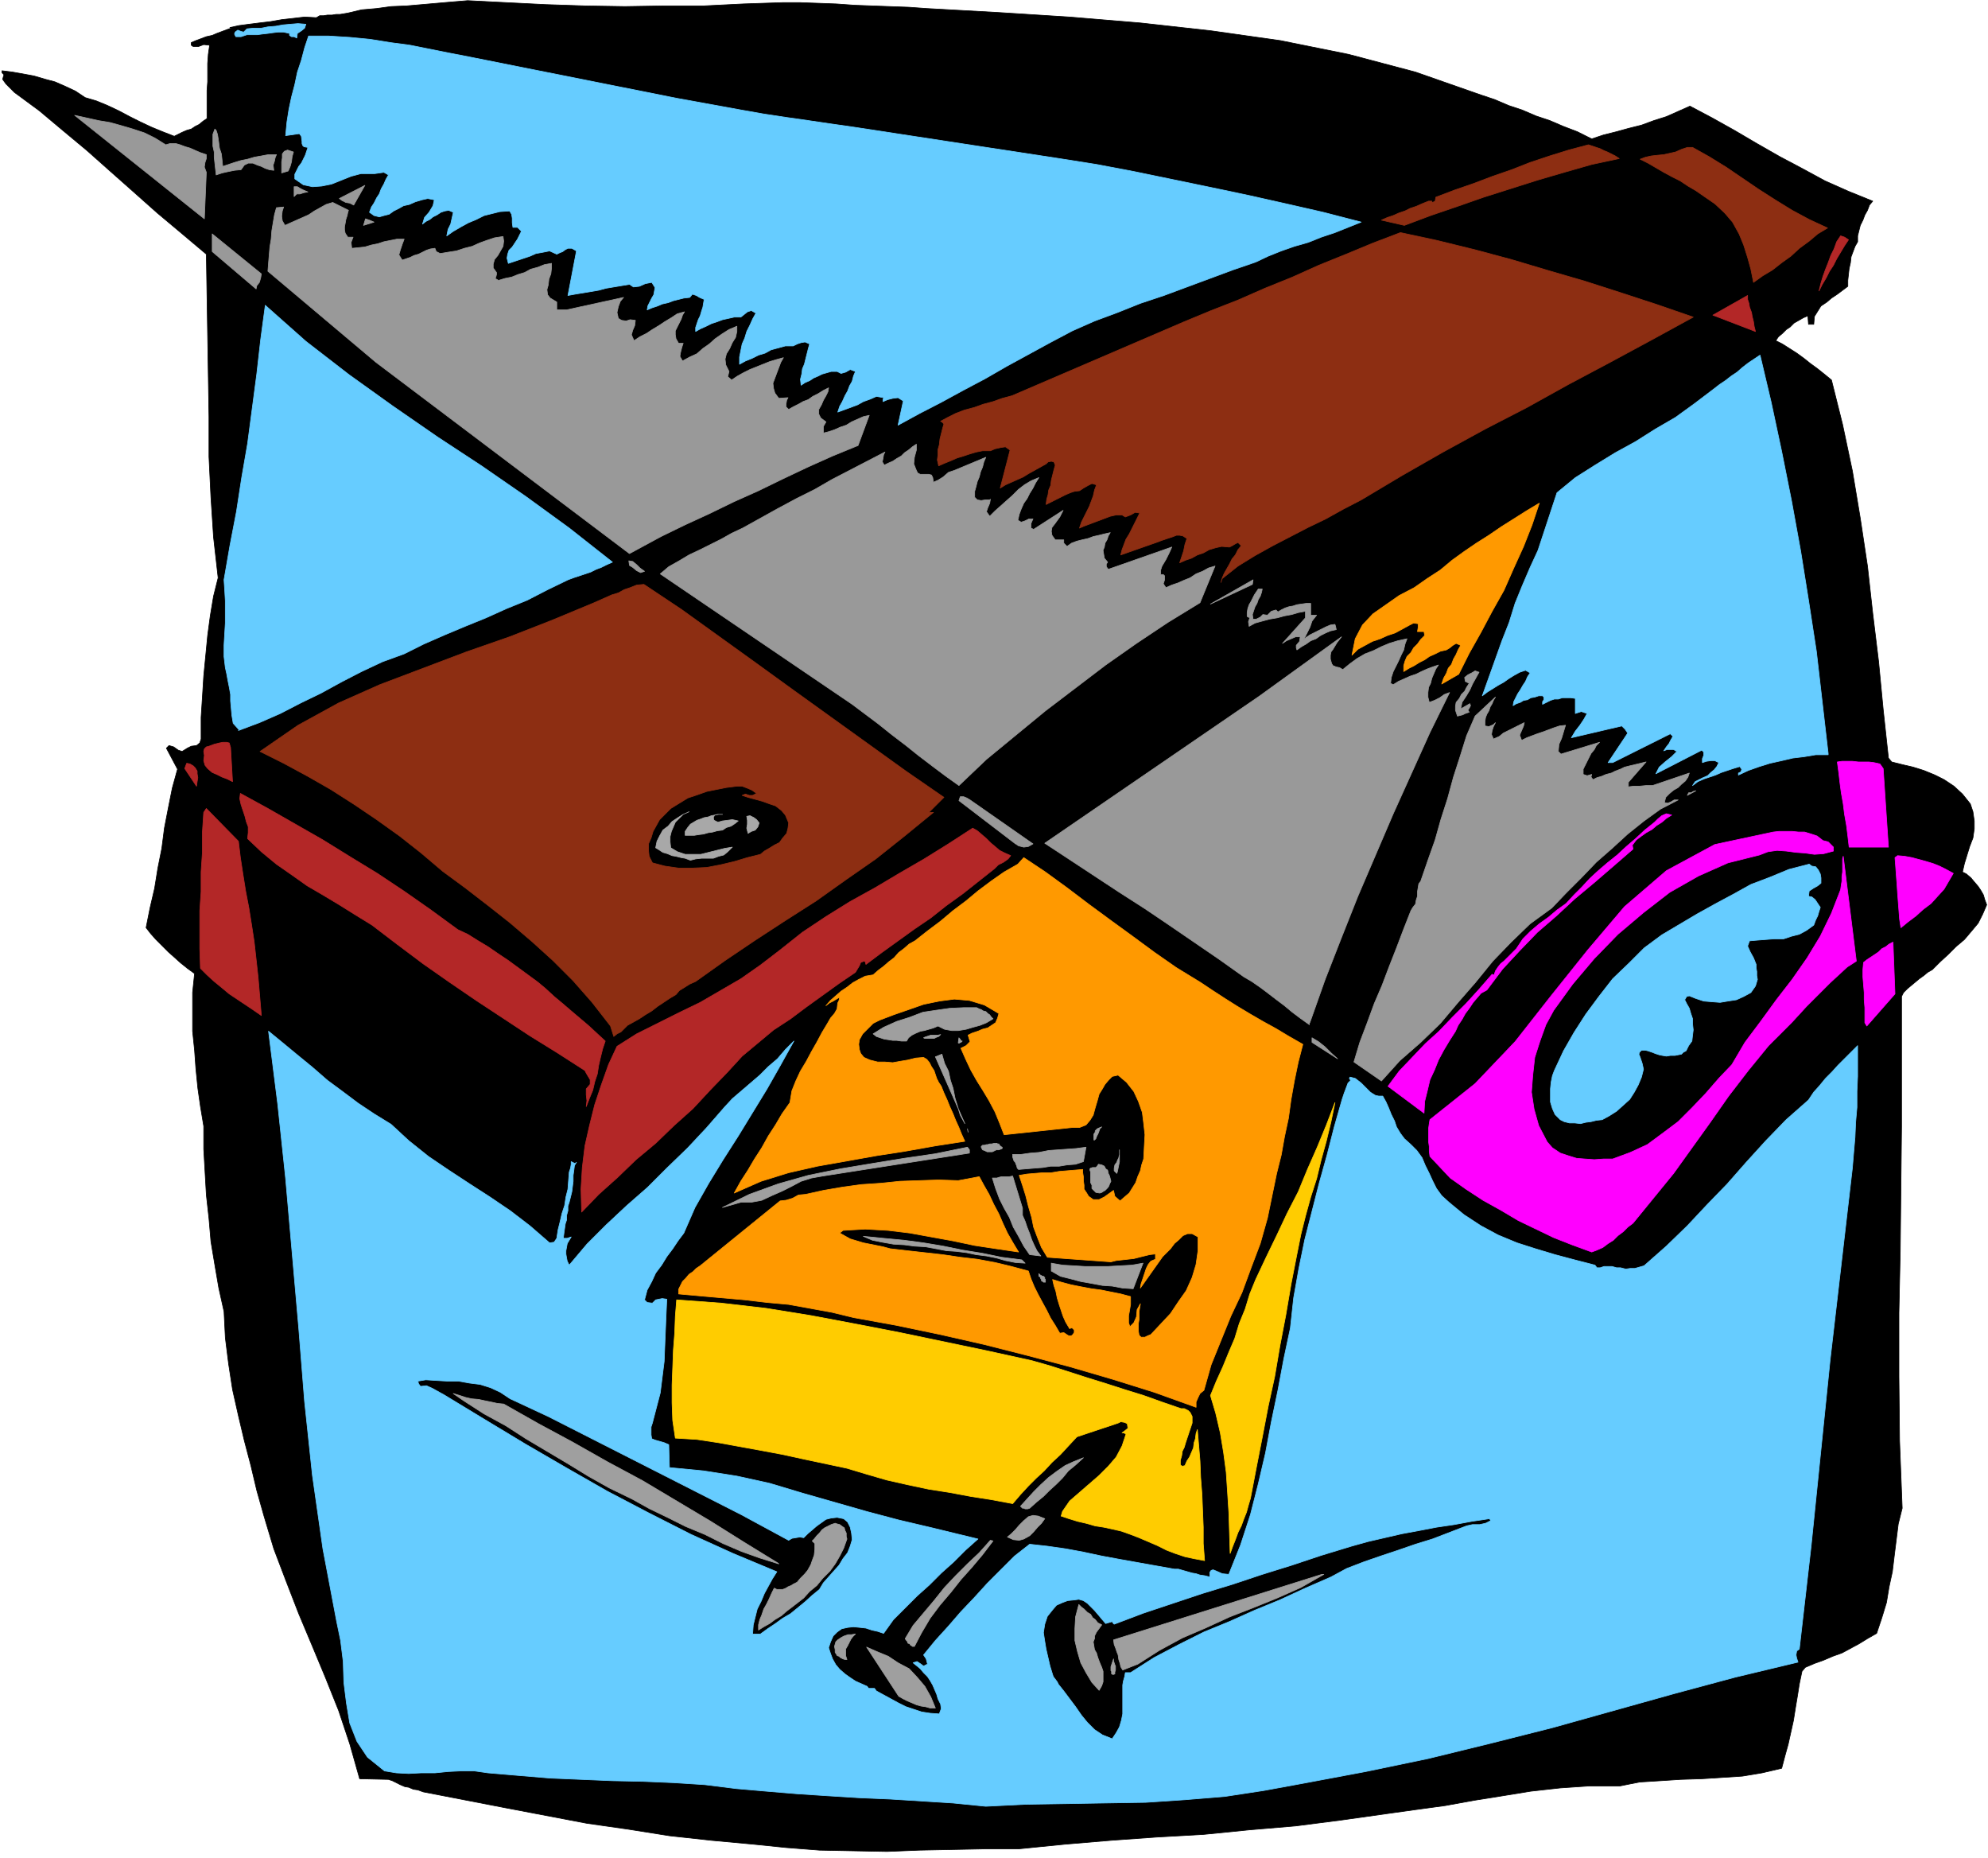 <svg xmlns="http://www.w3.org/2000/svg" fill-rule="evenodd" height="458.297" preserveAspectRatio="none" stroke-linecap="round" viewBox="0 0 3035 2836" width="490.455"><style>.brush0{fill:#fff}</style><path style="fill:#000;stroke:#000;stroke-width:1;stroke-linejoin:round" d="M1195 4h27l28 1 27 1 28 2 27 1 27 1 28 1 28 2 108 6 110 7 108 9 108 12 106 15 104 21 102 27 100 35 21 7 21 9 21 7 21 9 21 7 21 9 21 8 22 11 18-6 20-5 18-5 20-5 19-7 19-6 18-8 18-8 34 18 34 19 34 20 35 20 34 18 35 19 36 16 37 15-5 6-3 8-4 7-3 8-4 8-2 8-2 8v9l-4 7-3 8-3 8-1 9-2 9-1 9-1 9v9l-8 6-8 6-9 6-7 6-9 6-5 8-5 8-1 12h-8l-1-13-7 3-7 4-7 4-6 6-6 4-6 6-6 5-4 6 10 5 11 7 11 7 11 8 10 8 11 8 10 8 11 9 17 68 15 71 12 72 11 73 8 72 9 74 7 73 8 74 5 6 16 4 17 4 16 5 17 7 14 7 15 10 13 12 12 15 4 12 2 14v12l-2 14-5 13-4 13-4 13-3 13 6 3 7 6 5 6 6 7 4 6 4 7 2 7 3 8-6 14-7 14-10 12-11 13-13 11-12 12-12 11-12 12-7 4-6 5-7 5-6 5-6 5-6 5-6 6-3 6v199l-1 95-1 95-2 94v97l1 98 4 103-6 24-3 24-3 24-3 25-5 23-4 24-7 23-8 24-14 8-13 8-13 7-13 7-14 5-14 6-14 5-14 6-5 6-4 19-3 19-3 18-3 19-4 18-4 18-5 18-5 19-30 7-30 5-31 2-31 2-32 1-31 2-32 2-30 6h-47l-44 3-45 5-43 7-44 7-44 8-44 6-43 6-71 10-70 9-71 6-70 7-71 4-70 5-71 6-70 7h-50l-50 1-51 1-50 2-52-1-51-1-51-4-49-5-65-6-64-7-63-10-63-9-63-12-63-12-62-12-62-12-8-3-7-1-7-3-6-1-7-3-6-3-6-3-6-2-44-1-15-53-17-51-20-50-20-48-21-50-19-49-19-50-15-50-11-39-9-38-10-38-9-38-9-40-6-39-5-40-2-40-8-36-6-35-6-36-3-35-4-36-2-35-2-35v-35l-5-30-4-28-3-30-2-28-3-29v-59l3-29-11-8-10-8-10-9-9-8-10-10-9-9-8-9-7-9 6-30 7-30 5-31 6-30 4-31 6-31 6-30 8-29-17-32 4-4 7 2 7 5 6 2 8-5 6-3 8-1 5-4 2-6v-33l2-31 2-32 3-31 3-31 4-30 5-30 7-28-7-62-4-61-3-62v-61l-1-62-1-62-1-62-1-62-38-32-37-31-36-32-35-31-36-32-36-30-37-31-38-28-7-7-6-6-5-7 2-7-3-3v-3l16 2 17 3 16 3 17 5 15 4 16 7 15 7 15 10 17 5 17 7 17 8 17 9 16 8 17 8 17 7 18 7 6-3 6-3 7-3 7-2 6-4 6-3 6-5 6-4v-43l1-13V97l1-14 2-14-9-1-8 3h-8l-3-2v-4l7-3 8-3 8-3 9-2 7-3 8-3 8-3 8-3h-4l14-3 15-2 16-2 17-2 17-3 18-2 17-2 18 1 5-3h6l6-1h7l6-1h6l6-1 6-1 21-5 23-2 22-3 24-1 23-2 23-2 23-2 24-2 59 3 60 3 60 2 61 1 60-1h61l60-3 60-2z"/><path d="m2472 242-42 9-42 12-41 12-41 13-41 13-40 14-41 14-40 15-35-8 9-4 9-3 9-4 9-3 8-4 9-3 9-4 10-4h5v1l1 1 4-2 1-6 29-11 29-10 29-11 29-10 28-11 30-10 29-9 30-8 6 2 6 2 6 2 6 3 5 2 6 3 6 3 6 4zm112-17 25 14 26 16 25 17 25 17 25 16 26 16 26 14 28 13-15 9-13 11-15 11-13 12-14 10-14 11-15 9-14 10-4-20-5-18-6-19-7-17-10-18-12-14-15-14-16-11-13-9-12-7-12-8-12-6-13-7-12-7-12-7-12-6 8-3 9-2 9-1 10-1 9-2 9-2 9-4 9-3h8zm1 259-64 35-63 34-64 34-63 35-64 33-64 35-63 36-62 37-27 14-27 15-27 13-27 14-27 14-27 15-26 16-24 19-1 3-1 3 2-7 3-7 4-7 4-7 4-8 5-6 4-8 5-6-5-5-4 2-5 3-4 2-12-1-9 2-10 3-9 5-9 3-9 5-9 3-9 4 3-9 3-9 2-10 3-9-6-4-5-1h-5l-5 2-6 2-6 2-6 2-5 2-57 20 2-8 3-8 3-8 5-8 4-8 4-8 4-8 4-8-7-1-7 4-8 3-5-3h-9l-9 2-8 3-8 3-8 3-8 3-8 3-7 3 3-9 4-8 4-8 4-8 3-8 3-8 2-9 3-8-7-2-6 3-7 4-6 4-8 1-6 2-7 3-6 3-6 3-6 3-6 3-6 3 1-8 2-7 1-7 3-7 1-8 2-8 2-8 2-7-2-5-4-1-5 1-3 3-9 5-9 5-9 5-8 5-9 4-9 4-9 4-8 5 15-58-7-5-7 1-9 2-7 3h-12l-10 2-10 3-9 3-10 3-9 4-10 4-9 4-2-9 1-8v-8l2-7 1-9 2-8 2-8 2-7-3-3-2-1 11-6 12-6 13-5 15-4 14-5 15-4 14-5 15-4 263-113 41-17 41-16 41-18 42-17 40-18 42-17 41-17 42-16 56 12 57 14 56 15 57 17 55 16 56 18 55 18 55 19zm-1144 733-23 23h7l-44 36-44 35-46 32-45 32-47 30-46 30-46 31-45 32-9 4-8 5-8 5-5 6-10 6-9 6-9 6-9 7-10 6-9 6-9 5-9 5-5 5-5 5-6 3-5 4-5-16-28-36-29-33-31-31-32-29-34-29-33-26-35-27-34-25-33-28-33-26-35-25-34-23-36-23-35-20-37-20-36-18 58-40 62-34 63-28 66-25 66-25 66-23 64-25 65-27 9-4 9-4 9-4 10-3 9-5 9-3 10-4 11-1 57 38 57 41 57 41 58 42 57 41 57 41 57 41 58 40zm-286-6-6 3h-5l-6-2-5 2 9 3 11 3 11 3 11 4 9 3 9 7 6 7 5 12-1 8-2 8-6 7-5 7-8 4-8 5-7 4-6 5-20 5-20 6-21 5-21 4-22 1h-21l-21-3-19-5-5-10-1-9v-10l4-9 3-10 5-9 5-9 6-6 11-11 13-8 13-8 15-5 14-5 15-3 15-3 16-2h8l8 3 7 3 7 5z" style="stroke:#8d2e12;stroke-width:1;stroke-linejoin:round;fill:#8d2e12"/><path d="m935 858-9 4-8 4-8 3-8 4-9 3-9 3-9 3-8 3-31 15-31 16-32 13-31 14-32 13-31 13-32 14-30 15-33 12-32 15-31 16-31 17-31 15-31 16-32 14-32 12 1-1-9-10-2-12-1-11-1-11v-10l-2-11-2-10-2-11-2-9-2-17v-17l1-17 1-17v-34l-1-17-1-15 9-52 10-52 8-52 9-52 7-53 7-53 6-53 7-52 62 55 66 51 67 48 68 47 67 44 68 47 66 48 66 52zM717 87l316 63 33 6 33 6 33 6 34 6 33 5 35 5 34 5 35 5 314 48 57 9 58 11 58 12 58 12 57 12 58 13 57 13 58 15-20 8-20 8-21 7-20 8-21 6-20 7-20 8-19 9-35 12-35 13-35 13-35 13-36 12-35 14-35 13-34 15-34 18-33 18-33 18-33 19-34 18-33 18-33 17-33 18 8-37-8-5-8 1-8 2-7 3v-3l1-3-11-2-9 4-11 4-9 5-30 11 3-9 4-7 4-9 4-7 3-8 4-7 2-8 3-7-8-3-7 4-7 2-6-3h-9l-7 2-7 2-6 3-7 3-6 4-7 3-6 4-1-9 2-8 1-8 3-7 2-8 2-8 2-8 2-7-7-3-6 1-6 2-6 3h-12l-11 3-11 3-9 5-10 3-10 5-10 4-9 5v-11l2-10 2-10 4-9 3-10 5-10 4-9 5-9-7-4-6 2-5 4-5 4h-10l-9 2-9 2-8 3-9 3-8 4-9 4-7 4v-6l2-6 2-6 3-6 2-7 2-6 1-6 1-6-7-3-5-3-6-2-4 5-9 1-8 2-8 2-8 3-9 2-7 3-9 3-7 3 1-6 3-6 3-6 3-5 2-11-5-8-10 2-9 4-9 1-6-4-12 2-12 2-12 2-11 3-12 2-12 2-12 2-11 2 13-68-7-4h-6l-4 2-4 3-5 2-4 2-11-5-10 2-11 2-9 4-33 11-2-8 1-6 2-6 5-5 4-6 4-6 3-6 3-6-6-6h-7l-1-7v-7l-1-6-3-5-15 1-12 3-12 3-12 6-12 5-11 6-12 7-10 7 2-10 4-8 2-9 2-9-7-3-6 1-6 2-6 4-6 3-5 4-6 3-5 4 3-10 7-8 6-10 2-9-10-2-9 2-10 3-9 4-9 2-7 4-8 4-7 5-8 2-7 2-8-2-7-5 3-8 4-6 4-8 4-6 3-8 4-7 3-7 4-7-7-4-7 1-7 1h-21l-15 4-15 6-15 6-15 3-14 1-14-3-13-9v-7l3-6 3-6 4-5 3-6 3-6 2-6 2-6-6-1-2-2-1-3v-3l-1-8-3-4-21 3 2-21 3-19 4-19 5-19 4-19 6-18 5-19 6-18h31l32 2 31 3 31 5 30 4 30 6 30 6 31 6zM597 1716l27 25 30 24 31 21 32 21 31 20 31 21 30 23 30 26 7-1 4-6 2-13 3-12 3-13 4-12 2-13 3-12 1-13 1-13 2-6 1-6v-4l6 3 2-2-3 5-1 8-1 7v9l-1 8-1 8-2 8-2 8-2 6v7l-2 7v7l-2 6-1 7-1 7-1 8h6l6-2-6 10-2 11v5l1 6 1 5 3 6 27-32 30-30 31-29 32-28 30-30 31-30 29-31 27-31 12-13 14-12 14-12 14-12 13-13 14-12 12-14 13-13-20 36-21 37-22 36-22 36-23 36-22 36-21 37-17 39-9 12-8 12-9 12-8 13-9 12-6 13-7 13-4 15 4 4 8 1 5-5 5-1 5-1 7 1-1 22-1 24-1 24-1 25-3 24-3 24-6 23-6 23-2 6v12l1 6 5 2 7 2 7 2 7 3 1 35 52 5 51 8 50 11 50 15 49 14 49 14 49 13 51 12 70 17-19 17-18 18-19 17-18 18-19 17-18 18-18 18-15 21-9-3-9-2-9-3-9-1-10-1-9 1-9 2-7 5-6 6-4 9-3 9 3 9 3 8 5 9 6 7 8 7 7 5 9 6 9 4 9 4 2 3h9l3 4 11 6 11 6 11 6 12 6 12 4 12 4 13 2 14 1 3-8-1-7-4-8-2-7-3-7-3-7-4-7-4-6-6-6-5-6-6-5-5-4 6-2 6 4 4 3 6-3-2-8-4-6 18-22 20-22 19-22 20-21 20-22 21-21 21-21 23-18 27 3 28 4 27 5 28 6 27 5 28 5 28 5 28 5h6l7 2 7 2 7 2 6 1 6 2 7 1 8 2v-7l2-3 3-1 5 2 9 4 10 1 18-45 15-46 12-47 11-47 9-48 10-48 9-48 10-47 5-46 8-45 9-44 11-43 11-43 12-43 11-43 12-42 3-9 3-8 3-8 4-4-2-3 1-2 8 2 9 7 7 7 7 7 3 2 5 3 5 1h6l5 9 4 9 4 10 5 10 3 9 6 10 6 8 10 9 9 9 8 11 5 12 6 12 5 11 6 12 8 11 11 10 23 19 26 17 26 14 29 12 28 9 30 9 30 8 31 8 3 4h5l6-2h12l7 2h6l8 2 7-1h7l7-2 7-2 34-30 32-31 30-32 31-32 29-33 30-33 31-32 34-30 8-12 9-10 9-11 10-10 9-10 10-10 10-10 10-10v47l-1 23v24l-2 23-1 23-2 23-2 24-34 293-29 284-18 157-4 3-1 6 1 5 2 6-96 23-93 25-93 26-93 26-95 24-94 23-96 20-96 18-60 11-59 9-61 5-60 4-62 1-60 1-62 1-60 3-50-5-48-3-48-3-47-2-48-3-46-3-48-4-46-4-48-6-47-3-47-2-47-1-48-2-47-2-48-4-47-4-21-3h-20l-20 1-20 2h-21l-19 1-19-1-18-3-26-21-16-24-11-28-5-30-4-32-1-32-4-32-6-29-21-111-16-112-12-113-9-113-10-114-10-114-12-113-14-111 22 18 23 19 22 18 23 20 23 17 24 18 24 16 26 16zm182 419 58 27 295 150 72 39 5-3 6-1 6-1 6 1 6-6 7-6 7-6 7-5 7-5 8-2 9-1 10 2 6 5 4 8 2 9 1 10-3 10-4 10-7 9-6 10-8 9-8 9-8 9-6 10-11 9-11 10-11 9-11 9-12 7-11 8-12 8-11 8h-12l1-14 3-12 3-12 6-12 5-12 6-11 6-11 7-11-67-28-64-29-65-33-63-33-63-36-62-36-63-38-61-37-9-5-9-5-9-4-9 1-3-4-1-4 12-2 16 1 17 1h17l17 3 16 2 16 5 15 7 15 10zm1497 186-8 4-9 2h-11l-9 2-26 10-26 10-26 8-26 9-27 9-26 9-26 10-24 13-39 17-39 18-39 16-38 17-39 16-38 19-38 20-36 23h-8l-1 6-2 7-1 6v44l-2 10-3 10-5 9-6 9-15-6-12-8-11-11-9-11-9-13-9-12-9-12-8-10-2-4-3-4-3-4-1-3-4-13-3-13-3-13-2-12-2-13 2-13 4-12 8-10 6-7 9-4 8-3 10-1 7-1 7 2 6 4 6 6 5 5 6 7 5 6 6 7 10-3 1 2 2 2 45-17 45-15 45-15 46-14 45-15 45-14 45-15 46-14 25-7 26-6 26-6 27-5 26-5 27-4 27-5 27-4 2 3zm515-1171v2h-19l-18 3-17 2-17 4-18 4-16 5-17 6-15 7v-3l4-2 1-4-3-4-10 3-9 3-9 3-9 4-9 3-9 3-9 4-8 6 4-6 6-3 6-3 7-3 5-5 5-4 4-5 3-6-6-3h-6l-7 1-6 2v-6l2-5v-5l-3-3-70 36 5-10 9-8 10-8 8-8-5-3h-10l-5 2 4-6 4-5 3-6 3-5-4-4-88 44h-7l30-45-4-6-5-5-77 18 6-10 7-9 6-9 5-9-9-3-9 3v-23l-7-1h-13l-6 2h-6l-6 2-6 3-6 3v-4l2-3v-4l-2-2h-6l-6 2-6 1-5 3-6 1-5 3-6 2-5 3 1-6 3-6 3-6 4-6 4-7 4-6 3-7 4-6-7-4-9 3-9 5-8 5-7 5-9 5-8 5-8 5-8 6 10-28 10-28 10-28 11-28 9-29 11-27 12-28 12-26 29-88 28-23 30-19 31-19 31-17 30-19 31-18 29-21 29-22 9-7 9-6 9-7 9-6 8-7 9-7 9-6 9-6 17 72 16 75 15 75 14 77 12 75 12 78 9 78 9 78zm-19 173 4 5 3 6 1 6v8l-5 4-7 4-6 4-1 8 5 1 5 4 4 6 4 6-2 6-2 7-3 6-3 8-11 8-11 6-12 3-12 4h-14l-13 1-13 1-12 1-3 8 4 9 5 9 4 10v5l1 6v6l1 6-3 10-7 10-11 6-11 5-13 2-12 2-13-1-12-1-12-4-10-4-4 1-3 5 3 6 4 7 2 7 3 9v8l1 9-1 8-1 9-5 7-4 8-4 2-3 3-5 1-5 1h-7l-6 1-6-1-5-1-6-2-5-2-6-2-4-1h-6l-3 3-1 3 2 5 3 9 2 9-3 12-5 12-6 11-7 11-10 9-10 9-11 7-11 6-9 1-8 2-8 1-8 2-9-1h-8l-8-2-6-3-8-8-4-9-3-10v-20l1-10 2-10 3-8 14-30 16-28 18-28 20-27 21-27 24-23 24-24 27-20 27-16 27-16 27-15 28-15 27-15 29-11 29-12 31-8 4 3 6 1zM467 37l-2 6-5 4-6 4-1 7-4-2h-4l-3-2v-3l-9-2h-9l-8 1-7 1-9 1-7 1h-16l-9 3h-8l-2-4 1-3 4-3 5 2 4 1 5-5 10-1h12l10-2 12-1 11-2 11-1 12-1 12 1z" style="stroke:#6cf;stroke-width:1;stroke-linejoin:round;fill:#6cf"/><path d="m2576 1214 2-4h4l3-2 4-1-13 7zM984 872l-6 2-6-3-6-5-5-3-1-7 6 1 6 5 5 5 7 5zm593 416-7 4-7 1-8-2-6-4-85-65 2-6h5l5 2 5 3 96 67zm465 328-39-25v-7l10 6 10 8 9 9 10 9zm206-572-4 9-6 10-6 9-2 10 14-8 1 3-2 4-2 3 2 3-6 2-4 2-4 1-4 1-3-9v-6l1-6 5-6 3-6 5-5 3-6 4-6-6-3-1-6 5-4 6-3 5-3 6 2-10 18zm-400-122 65-37-1 7-64 30zm79-23-1 5-2 6-3 5-2 6-3 5-2 6-2 6 1 7h5l6-3 4-4 7 1 6-6 7-2 3 3 5-3 6-3 6-2 6-1 6-2 7-1 7-1h7v18h9l-7 9-3 9-5 10-5 10 4-4 6-4 6-3 6-3 6-3 6-3 7-3 7-1 1 3 1 5-9 2-7 3-8 4-7 5-8 3-7 5-7 4-7 5-1-3v-4l5-6 1-7h-7l-7 3-7 3-6 4 35-39v-10l-11 2-10 3-11 2-11 3-12 2-11 3-11 3-9 5-1-7 2-6-4-2v-6l1-6 2-6 3-5 5-10 6-9h6zM399 418l-1 6-2 7-4 5-1 5-67-57v-27l75 61zm172-79-16 5 3-10 6 2 7 3zm-101-46-6 1-6 2h-5l-4 4v-15h5l5 3 4 2 7 3zm70 20-6-3-6-1-6-3-4-3 39-20-17 30zm-92-81-2 7-1 8-2 7-3 7-10 3v-17l1-6v-6l3-4 5-2 9 3zm-114-14 1 8 3 9 1 9 1 10 9-3 9-3 10-3 10-2 10-3 11-2 11-2h12l-2 5-1 5-2 6 1 8-7-1-6-2-6-3-6-2-7-3h-7l-6 3-5 7-10 1-10 2-9 2-9 3-1-9-1-9-1-9v-8l-2-9v-18l3-8 2 2 2 6 1 6 1 7zm-81 3 7-2h8l7 2 8 3 7 2 9 4 7 3 9 3v6l-2 6-1 7 3 8-3 71-198-158 18 4 18 4 18 3 18 5 17 5 18 6 16 8 16 10zm279 100-1 3-1 5-2 6-1 6-1 5v5l1 5 4 6h8l-3 8 1 9 10-1 10-1 10-3 10-2 9-3 10-2 10-2h11l-3 8-3 9-2 7 5 8 6-2 6-2 6-3 7-2 6-3 6-3 6-2 7-1 2 5 6 3 12-2 13-2 12-4 12-3 11-5 11-4 12-4 13-2 1 7-1 8-4 7-4 7-5 6-2 7v6l5 7v3l-1 4-1 2 5 3 10-3 10-2 10-4 10-3 9-5 11-3 10-4 11-2v7l-1 9-3 8-1 9-2 7 1 8 4 5 10 6v12h15l87-19-5 6-3 8-2 9 2 9 5 3 7 1 6-2 8 1-1 8-3 7-2 7 4 9 9-6 10-5 9-6 10-6 9-6 10-6 9-6 11-3-3 5-2 6-3 6-3 6-3 6v6l1 6 4 7h7l-2 6-2 8-1 6 4 7 11-6 11-5 9-8 10-7 9-8 10-7 11-7 12-5v8l-2 9-5 8-4 9-5 8-2 8 1 9 5 10-1 4-1 4 6 5 9-6 9-5 10-5 10-4 10-4 10-4 10-3 11-3-4 7-3 8-3 8-3 8-3 8 1 8 2 7 6 8 14-1-2 4-1 6v4l4 4 7-4 8-4 7-4 8-3 7-5 8-4 8-5 8-4-1 6-3 6-4 7-3 7-4 7v7l3 6 8 6-4 7v10l8-2 9-3 9-4 9-3 8-5 9-4 9-4 9-2-17 46-39 16-38 17-38 18-37 18-38 17-37 18-37 17-37 18-48 26-387-292-165-139 1-13 1-12 1-12 2-12 1-13 2-12 2-12 3-11 11-1-2 6-1 8 1 7 4 7 9-4 9-4 9-4 9-4 9-6 9-5 9-5 10-3 24 12zm867 397 2 4 4 2h13l4 1 2 4 1 7 7-3 8-5 8-7 9-3 48-20-3 7-2 8-3 7-2 8-3 7-2 8-2 7v9l4 4 6 1 6-1h7l1-1-1 6-3 7-2 6 5 7 8-8 9-8 9-8 9-8 9-9 9-7 10-6 12-5-5 8-4 8-5 8-4 8-5 7-4 9-3 8-2 9 5 3 6-2 6-3h6l-3 7v7l4 2 45-29-5 10-8 11-4 5-1 6 1 6 5 7h13v5l5 5 7-5 8-3 8-2 9-2 8-3 9-2 8-2 9-2-3 5-2 6-3 5-1 6-2 5 1 6 1 6 5 6-2 3v4l3 4 97-34-4 9-5 10-3 5-3 5-2 6v7h4l2 2v6l-2 6 4 6 9-4 9-3 9-4 10-4 9-6 10-4 9-5 10-3-23 56-49 30-48 32-47 33-46 35-46 35-45 37-45 37-42 40-21-15-20-15-21-16-20-16-21-16-20-16-20-15-20-15-293-199 13-11 16-9 15-9 17-8 16-8 16-8 16-9 17-8 27-15 27-15 28-15 28-14 26-15 27-14 27-14 27-14-2 4-1 6-1 5 3 5 6-3 7-3 6-4 7-4 5-5 6-4 6-5 6-4v9l-3 11-1 10 4 10zm634 295 2 3 5 2 5 1 5 3 11-9 11-8 12-7 13-5 12-6 12-5 13-4 14-3-3 8-2 9-4 8-4 9-4 8-4 8-3 9-1 9 4 2 8-5 9-4 9-4 9-3 8-4 9-4 8-3 9-3-4 6-3 7-3 7-2 8-3 6-1 8v7l2 8 8-3 8-4 7-5 8-3-30 61-28 62-28 62-27 63-27 63-25 63-25 64-23 65-1 2v2l-14-10-12-9-12-10-12-9-13-10-12-9-13-9-12-7-38-27-38-26-38-26-37-25-39-25-38-25-38-25-38-25 327-224 126-91-7 9-6 10-3 4-1 5v6l2 7zm234 95 6 1 7-3 3-3-3 6-2 6-1 6 3 7 9-4 6-5 32-16-1 5-3 7-3 7 3 8 8-4 8-3 8-3 9-3 8-3 8-3 9-3 9-1-3 10-3 10-4 9-1 11 4 4 59-18-5 5-3 6-5 6-3 6-3 6-3 6-3 6v8l6 2 7-2-1 4 3 4 6-3 7-2 7-3 8-2 6-3 8-3 6-3 8-2 25-6-27 31v7l8-1h9l10-1h10l56-19-2 6-4 6-6 5-5 5-7 4-6 5-6 6-2 8 5 1 5-2 5-3h6l-27 14-25 18-25 20-24 22-24 21-23 24-23 23-22 23-33 24-29 28-28 29-26 32-27 31-27 32-30 29-32 28-28 31-42-29 9-30 11-29 11-30 12-28 11-29 11-28 11-29 11-28 3-5 4-5 1-6 2-6v-7l1-6 1-6 3-4 11-32 11-31 9-32 10-31 9-33 10-31 10-32 13-30 31-29-3 5-2 5-3 5-2 6-3 5-2 5-1 6v7z" style="stroke:#999;stroke-width:1;stroke-linejoin:round;fill:#999"/><path d="m352 1141 3 52-8-4-8-3-8-4-7-3-7-6-4-5-2-7 1-8-1-6 1-4 3-3 4-1 8-3 8-2 5-1h6l4 1 2 7zm-52 59-18-27 3-8 5 1 5 3 3 3 3 5v4l1 6-1 6-1 7zm399 219 15 7 16 10 15 9 16 11 15 10 15 11 15 11 15 11 12 10 13 12 12 10 14 12 13 11 13 11 13 12 13 12-4 12-3 12-3 13-2 13-4 12-3 13-5 12-5 13 1-9-1-9v-9l6-7v-7l-3-5-3-5-2-4-42-27-42-26-41-27-41-27-41-28-40-28-40-30-38-29-26-16-24-15-25-15-24-14-24-17-23-16-23-19-21-20 1-9v-9l-3-8-2-8-3-9-3-9-2-9 1-8 42 23 42 24 42 24 42 26 41 25 42 28 40 28 41 30zm-335-135 3 25 4 26 4 25 5 26 4 25 4 26 3 27 3 27 5 59-13-9-12-8-12-8-12-8-12-10-11-9-11-10-10-10-1-30v-58l2-29v-30l2-30v-31l2-30 4-6 49 50zm1179 22-4 5-7 5-8 4-6 6-24 19-24 19-25 18-24 19-25 17-25 18-25 18-24 18-1-4-2-1-5 2-2 5-3 5-3 5-25 17-25 18-25 18-24 18-26 17-24 20-24 20-22 24-27 28-26 28-29 26-28 27-30 25-28 27-29 26-26 27-1-35 2-33 4-33 7-31 8-32 10-30 11-31 13-28 30-19 32-16 32-16 33-16 31-18 31-18 30-21 30-23 34-27 36-24 37-23 38-21 37-22 38-22 37-23 37-24 7 4 7 6 7 6 7 7 6 5 7 6 8 4 9 4zm1279-940-6 9-6 10-6 10-5 10-6 9-5 10-6 10-5 10 3-12 3-10 4-11 4-10 4-11 5-10 4-11 6-9 6 2 6 4zm-142 140-65-25 53-30v6l2 6 1 6 3 8 1 6 2 8 1 7 2 8z" style="stroke:#b32727;stroke-width:1;stroke-linejoin:round;fill:#b32727"/><path d="m2875 1173 8 120h-60l-2-17-2-16-3-17-2-16-3-17-2-15-2-17-2-15 7-1h16l9 1h16l8 1 9 2 5 7zm-323 71-8 5-7 6-8 5-7 6-9 5-7 5-8 6-6 8 1 6-30 26-29 25-30 25-28 26-29 25-27 28-26 28-24 32-9 5-6 7-6 7-6 9-6 8-5 9-6 9-4 9-9 14-9 15-8 15-6 15-7 15-4 17-4 16-1 18-55-41 17-23 20-21 20-21 21-19 20-21 21-21 20-22 20-23 1 1h2l2-6 4-6 4-5 5-4 10-10 9-9 10-15 12-12 13-11 14-10 13-11 14-10 12-13 12-12 12-13 13-12 14-12 15-12 14-13 14-12 14-13 15-12 5-5 6-5 7-3 8 2zm231 39 8 2 8 8v6l-15 4-14 1-14-2-14-1-15-2-14-1-14 2-13 5-48 12-45 20-44 25-40 31-39 33-36 37-33 39-29 40-12 22-9 25-8 25-3 27-2 26 4 26 7 25 13 25 8 9 12 8 12 4 13 4 13 1 14 1 14-1h14l27-10 26-12 23-17 24-18 21-21 21-22 20-23 20-21 20-34 24-32 24-33 24-31 23-33 20-33 17-35 14-36 1-7 1-6v-7l1-7v-20l1-4 20 160-14 9-13 12-13 12-12 12-12 12-12 12-11 12-11 12-36 36-31 38-30 39-28 40-28 39-28 39-31 38-31 38-8 6-7 7-8 6-7 7-8 5-8 6-9 4-8 3-30-11-28-11-27-13-27-13-27-16-27-15-26-17-24-17-31-33-1-8v-7l-1-7v-21l1-7 1-6 69-55 61-64 55-70 56-70 56-66 64-55 74-40 89-19 9-1h20l10 1h9l10 3 9 3 9 7zm199 50-7 12-7 12-10 11-10 11-12 9-11 10-12 9-11 9-2-13-1-13-1-13-1-13-1-15-1-13-1-14-1-13 4-3 11 1 11 2 11 3 11 3 10 3 10 4 10 5 11 6zm-89 184-43 49-3-5v-23l-1-12v-11l-1-12-1-12v-11l1-11 5-4 6-4 6-4 6-4 5-5 6-3 5-4 6-3 3 79z" style="stroke:#f0f;stroke-width:1;stroke-linejoin:round;fill:#f0f"/><path d="m1024 1294 10 6 12 4h24l12-3 12-3 12-3 12-2-7 7-6 5-8 2-8 3h-18l-9 1-8 2-8-3-6-1-8-2-6-1-7-3-7-2-6-4-5-3 2-10 4-8 5-9 8-6 6-7 9-6 8-5 9-4-9 4-6 6-6 6-3 7-3 7-2 8v8l1 9zm65-46 1 4 6 3 7-2 8-1 7-1 9 2-5 4-6 4-7 2-6 4-8 1-7 2-7 1-7 2-8 1-6 1h-14v-6l4-6 4-5 5-3 5-3 6-2 5-2 6-1 5-2 6-1 5-1h6-7l-5 1-2 4zm70 8-2 6-4 5-6 2-5 3-2-8 1-6v-6l-1-6 5-1 6 3 4 3 4 5z" style="stroke:#a8a8a8;stroke-width:1;stroke-linejoin:round;fill:#a8a8a8"/><path d="m1832 1499 18 12 20 13 19 12 20 12 19 11 20 11 20 12 21 12-7 27-6 29-5 28-4 29-6 28-5 28-7 28-6 29-8 39-11 39-14 37-14 38-17 36-15 37-15 37-11 39-6 5-3 6-3 7v8l-64-23-64-20-65-19-64-17-67-17-66-15-67-14-66-12-33-8-33-6-33-6-33-3-34-4-34-3-34-3-33-3v-7l3-6 3-6 5-5 5-6 6-4 5-5 6-4 122-99 9-1 10-3 9-5 11-1 27-6 29-5 29-4 30-2 29-3 29-1 30-1 30 1 32-6 7 13 8 14 7 15 8 15 6 14 7 15 8 14 9 15-34-5-33-5-33-7-33-6-33-6-33-4-35-2-34 2-5 4 7 4 9 5 10 3 10 3 10 2 10 2 10 2 11 3 26 3 27 3 27 3 27 4 26 3 27 5 25 6 26 7 4 12 5 12 6 12 7 13 6 11 6 12 7 11 7 12 6-1 6 4 2 1h3l2-1 3-4v-4l-3-3h-2l-2 1-6-10-4-9-3-9-3-9-3-10-2-10-3-9-2-9 13 4 15 4 15 3 16 3 15 2 15 3 15 3 15 4v12l-1 6-1 6-1 5v11l2 6 6-6 4-9 1-11 5-9-1 6-1 6v12l-1 6v12l1 6 3 3h6l4-2 5-2 15-16 15-16 12-18 12-17 9-20 6-20 3-21v-21l-9-5h-7l-7 3-6 6-7 6-6 8-6 6-6 6-34 48 1-6 2-6 2-6 2-6 2-6 3-6 4-5 7-3v-8l-9 1-8 2-8 2-8 2-9 1-9 1-9 1-8 2-97-7-9-15-6-15-6-16-3-15-5-17-4-16-5-16-5-15 12-2 12-1 12-1h13l12-2 12-1 12-1 12-1v5l1 6v6l1 7v6l4 6 3 5 7 5h9l8-4 7-5 7-5 2 9 8 7 7-6 7-6 5-8 5-8 3-9 4-9 2-9 3-9 1-19 1-18-2-18-2-16-6-17-7-15-11-14-13-11-9 2-5 5-6 7-4 7-5 8-3 11-3 10-3 11-5 8-6 7-10 4h-12l-103 11-7-18-7-17-9-17-9-15-10-16-9-16-8-17-7-16 8-4 6-6-3-10 6-3 9-3 7-3 8-2 6-4 6-4 3-7 2-7-22-13-23-7-23-2-23 3-24 5-23 8-23 8-21 8-10 5-8 8-8 8-5 9-1 7 1 8 2 6 5 6 9 4 12 3h11l12 1 11-2 12-2 12-3 12-1 5 3 4 5 3 6 4 6 2 6 2 6 3 6 4 6 4 10 5 11 4 10 5 11 4 10 5 11 4 10 5 11-45 7-45 8-45 7-45 8-45 8-44 10-42 13-41 18 10-18 11-17 10-17 11-17 10-18 11-17 10-17 12-17 3-18 6-15 7-15 9-15 8-15 8-14 8-15 9-15 4-7 6-7 4-7 1-9 2-4 1-5-5 3-5 3-6 3-5 4 7-8 8-7 8-7 9-6 9-7 9-5 10-5 12-2 8-7 8-6 8-7 8-6 7-8 8-6 8-7 9-5 19-15 20-15 19-16 20-15 18-15 20-15 20-14 21-12 9-10 33 22 33 24 33 25 34 25 33 24 34 25 33 23 36 22zm395-470-26 15 3-9 4-7 3-8 5-6 3-8 4-7 3-7 4-7-7-3-5 3-5 4-5 3-9 2-8 4-9 4-7 5-8 4-8 5-8 4-8 5v-9l2-7 3-7 6-6 4-7 6-6 5-7 6-6-1-6h-10l1-6v-6l-7-1-6 3-11 6-11 6-12 4-11 5-12 4-11 6-11 6-9 9 5-25 11-21 16-17 20-14 20-14 23-12 20-14 20-13 18-15 18-13 19-13 19-12 19-13 19-12 19-12 20-12-11 33-13 33-15 33-15 34-18 32-17 32-18 32-16 32z" style="stroke:#f90;stroke-width:1;stroke-linejoin:round;fill:#f90"/><path d="M1516 1555h0l-10 6-10 4-11 3-10 3-12 2h-10l-11-2-10-5-7 3-7 2-7 2-6 1-7 3-6 3-5 4-3 5h-8l-7-1h-6l-6-1-7-1-6-2-6-2-5-4 16-10 20-9 19-6 21-8 20-3 21-3 21-1h20l4 2 3 1 3 2 4 1 3 3 3 2 2 3 3 3zm-80 24-3 3-3 1-4 2h-14l-2-1 2-1 3-1 3-1 3-1h11l4-1zm33 10-1 1-1 1h-1l-1 1h-2v-1l1-7v1h1v1h1v1l1 1 1 1h1zm4 126-45-102 10-4 4 14 6 12 3 14 4 12 3 15 4 13 4 13 7 13zm209 5-3 3-1 3-1 3-1 2-2 4-1 3-2 2h-1v-9l2-3v-2l3-3 2-1 5-2zm-205 3 1 5-1-5zm53 28v2l-5 2h-4l-6 3h-8l-4-2-3-1-2-4v-1l2-2h3l3-1h2l3-1h3l4-1h4l1 1h2l1 2 1 1 1 1 2 1zm-50 4v5l-224 35-17 3-16 5-15 8-14 7-16 7-15 7-16 3h-16l-28 8 41-20 44-16 46-13 49-10 48-8 49-8 48-7 49-10 3 4zm178-4-4 22-12 4-13 1-12 2h-13l-12 2-13 1-12 1-12 1-2-2-1-4-1-2-1-3-2-2-1-3-1-3v-4h13l14-2 13-1 15-3 14-1 14-1 14-1 15-2zm47 40-4-4v-4l1-5 3-4 1-3 2-4 1-5v-7 18l-1 5-1 5-1 5-1 3zm-9 12-2 4-1 3-2 3-1 1-3 3-2 1-3 2-3 1-6-1-3-3-3-3v-5l-2-4v-16l-1-3v-2l1-1 3-1h5l2-2 2-3 5 1 4 2 2 4 3 2 1 5 2 4 1 4 1 4zm-135 41v11l4 9 3 9 4 10 3 9 4 9 4 8 6 8-17-2-9-13-8-15-8-14-6-15-8-14-7-14-6-16-5-16h7l3-1 4-1h12l5-1 15 49zm-1 79 5 5-15-1-15-3-14-4-15-3-16-2-14-3-16-2-15-1-16-3-16-3-17-1-15-2-17-1-17-3-15-3-14-6 30 3 32 3 30 4 30 5 29 6 31 5 29 6 31 4zm185 5-15 39-16-1-16-3-15-1-16-3-17-3-15-4-16-4-14-8v-12l17 3 18 1 16 1h36l18-1 18-1 17-3zm-149 25v4h-3l-1-1-2-1v-2l-1-1-1-3-2-1v-4l2 2 2 1 1 1h2l1 1 1 1v2l1 1zm-827 190 53 30 52 28 53 30 54 29 52 31 52 31 51 32 52 32 1 1-29-9-28-10-28-12-28-14-29-12-28-14-27-13-27-15-35-17-32-18-31-19-32-19-32-19-31-20-33-18-31-20-16-11 10 3 9 3 9 2 11 1 9 2 10 2 9 2 10 1zm885 82-12 11-11 9-9 11-9 9-11 10-9 9-11 9-10 9-3 1h-4l-2-1h-2l-1-1-1-1-1-1 10-11 10-11 11-11 12-11 12-9 13-9 13-6 15-6zm-59 93-5 7-6 6-6 7-6 6-9 5-7 2-9-1-9-4 6-5 6-6 6-7 7-7 7-6 7-2 8 1 10 4zm-302 31-5 14-6 12-7 12-8 11-11 11-9 11-11 9-9 10-9 7-9 7-8 6-8 7-10 6-8 6-9 5-8 5v-8l2-8 3-7 3-9 4-7 4-8 4-9 4-8 4 2h9l5-2 3-2 5-2 3-2 6-3 5-6 6-6 5-6 5-9 2-6 3-8 1-9v-9l-4-4 3-3 4-5 4-4 4-5 4-3 6-3 4-2 6-2 3 1 4 1 4 3 3 2 1 4 2 4v5l1 4zm223 3-16 21-16 19-17 19-15 19-17 20-15 20-13 22-11 21h-3l-1-1-2-1-1-2-3-1-1-3-2-2-1-2 12-20 16-19 16-19 16-20 17-18 18-18 18-17 17-19 4 1zm505 51-35 20-36 16-37 15-36 14-37 17-35 15-35 19-33 21-23 9-3-5-1-5-2-6-1-7-2-5-2-6-2-5-1-7 318-100h3zm-339 77-5 7-3 4-3 6v4l-2 5 1 6 1 6 3 5 2 7 3 8 3 7 2 6v16l-2 6-4 7-11-12-9-15-8-15-5-17-4-17v-18l1-18 5-19 4 4 4 3 5 5 5 3 3 5 4 3 4 5 6 3zm-376 14-4 4-3 4-3 6-2 4-3 5v10l2 6h-3l-3-1-4-2-2-2-3-1-1-2-2-3v-4l-1-5 2-7 3-3 6-4 4-2 6-2h5l6-1zm122 113h-8l-7-2-7-1-7-2-7-3-7-3-6-3-7-4-49-75 16 7 17 7 15 10 17 9 13 14 11 13 9 16 7 17zm274-52-3 1-1-1h-1v-4l-1-1v-6l4-12v3l1 3 1 3 1 2v6l-1 3v3z" style="stroke:#9f9f9f;stroke-width:1;stroke-linejoin:round;fill:#9f9f9f"/><path d="m1980 1914-9 46-8 47-9 47-8 47-10 46-9 47-9 46-9 47-3 10-3 11-4 10-4 11-5 10-4 11-4 10-4 11-1-32-1-31-2-31-2-30-4-30-5-30-7-30-8-27 9-22 10-22 9-22 9-21 7-23 9-22 7-23 9-22 16-34 16-33 16-34 17-33 14-34 15-34 14-34 13-34-6 29-7 29-8 29-7 29-9 28-8 29-7 28-6 30zm-404 163 28 8 28 9 28 9 29 9 28 9 29 9 28 10 29 10h5l6 3 3 3 3 6v10l-2 6-2 6-2 6-2 6-2 6-2 7-3 6-1 7-2 7v7l3 2 4-1 3-7 4-6 3-7 3-7 1-8 2-6 1-8 2-6 2 24 2 24 1 25 2 26 1 25 1 25v25l2 26-16-3-14-3-15-5-13-5-14-7-14-6-14-6-13-5-14-5-13-3-14-3-13-2-14-4-13-3-13-4-12-4 2-7 11-16 15-13 15-13 15-13 14-14 12-14 9-17 6-18-3-2h-3l4-3 5-4-1-7-4-2-6-1-4 2-63 21-13 14-12 13-13 12-12 13-12 11-12 12-12 13-12 14-32-6-32-5-32-6-32-5-33-7-31-7-31-9-30-9-33-7-33-7-32-7-32-6-33-6-33-6-33-5-33-2-4-27-1-27v-27l1-26 1-27 2-26 1-26 2-25 68 5 69 8 68 11 69 13 67 13 67 14 67 14 68 15z" style="stroke:#fc0;stroke-width:1;stroke-linejoin:round;fill:#fc0"/></svg>
